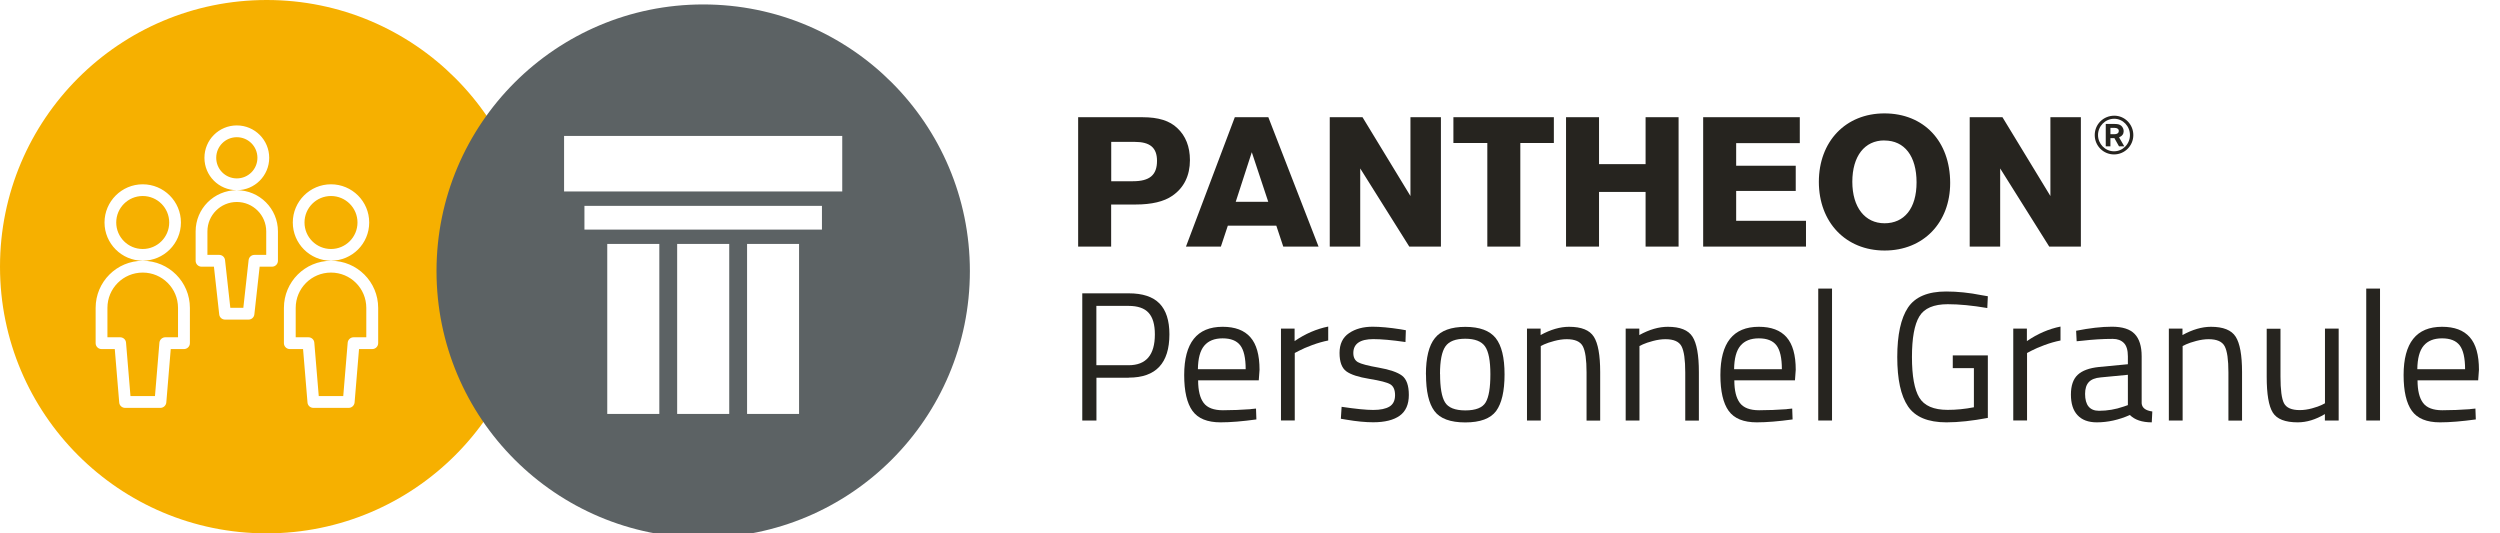 <?xml version="1.0" encoding="UTF-8"?>
<svg id="Layer_1" data-name="Layer 1" xmlns="http://www.w3.org/2000/svg" viewBox="0 0 326.51 69.65">
  <path d="M145.13,26.71h3.19c2.08,0,3.7-.38,4.79-1.14,1.52-1.04,2.3-2.64,2.3-4.66,0-1.75-.56-3.17-1.65-4.18-.99-.96-2.48-1.42-4.51-1.42h-8.44v16.9h4.31v-5.5h0ZM145.13,23.67v-5.14h3.07c2,0,2.91.76,2.91,2.48,0,1.85-.96,2.66-3.14,2.66h-2.84ZM166.69,29.47l.91,2.74h4.61l-6.56-16.9h-4.38l-6.38,16.9h4.56l.91-2.74h6.33ZM165.65,26.36h-4.26l2.1-6.48,2.15,6.48h0ZM188.19,15.31h-3.98v10.29l-6.26-10.29h-4.28v16.9h3.98v-10.21l6.41,10.21h4.13V15.31h0ZM202.94,15.31h-13.12v3.37h4.43v13.53h4.31v-13.53h4.38v-3.37h0ZM214.92,25.07v7.14h4.31V15.31h-4.31v6.13h-6.08v-6.13h-4.31v16.9h4.31v-7.14h6.08ZM235.06,15.31h-12.62v16.9h13.43v-3.37h-9.12v-3.9h7.78v-3.29h-7.78v-2.96h8.31v-3.37h0ZM246.11,14.81c-5.07,0-8.56,3.67-8.56,8.94s3.5,8.97,8.59,8.97,8.56-3.67,8.56-8.82c0-5.47-3.45-9.09-8.59-9.09M246.11,18.35c2.64,0,4.2,2.05,4.2,5.47s-1.62,5.34-4.18,5.34-4.21-2.08-4.21-5.42,1.6-5.4,4.18-5.4M271.77,15.31h-3.98v10.29l-6.26-10.29h-4.28v16.9h3.98v-10.21l6.41,10.21h4.13V15.31h0Z" style="fill: #26241f;"/>
  <path d="M276.14,15.11c-1.43,0-2.56,1.12-2.56,2.53s1.13,2.53,2.52,2.53,2.52-1.13,2.52-2.53-1.12-2.53-2.48-2.53M276.13,15.51c1.12,0,2.05.96,2.05,2.13s-.93,2.12-2.08,2.12-2.09-.96-2.09-2.12.93-2.13,2.12-2.13M275.63,18.04h.52l.6,1.07h.69l-.68-1.17c.41-.18.6-.44.6-.81,0-.26-.12-.52-.3-.69-.2-.18-.45-.25-.86-.25h-1.18v2.92h.61v-1.07h0ZM275.63,17.53v-.83h.53c.36,0,.56.15.56.4,0,.28-.21.43-.58.43h-.51Z" style="fill: #26241f;"/>
  <g style="isolation: isolate;">
    <g style="isolation: isolate;">
      <path d="M147.42,49.33h-4.22v5.59h-1.85v-16.61h6.07c1.81,0,3.14.44,4.01,1.32.86.88,1.3,2.22,1.3,4.03,0,3.78-1.77,5.66-5.3,5.66ZM143.2,47.7h4.2c2.29,0,3.43-1.34,3.43-4.03,0-1.28-.27-2.22-.82-2.82-.54-.6-1.42-.9-2.62-.9h-4.2v7.75Z" style="fill: #26241f;"/>
    </g>
    <g style="isolation: isolate;">
      <path d="M163.34,53.43l.7-.07.05,1.42c-1.82.25-3.38.38-4.68.38-1.73,0-2.95-.5-3.67-1.5-.72-1-1.08-2.56-1.08-4.67,0-4.21,1.67-6.31,5.02-6.31,1.62,0,2.82.45,3.62,1.36.8.9,1.2,2.32,1.2,4.26l-.1,1.37h-7.92c0,1.33.24,2.31.72,2.95s1.32.96,2.51.96,2.4-.05,3.64-.14ZM162.69,48.22c0-1.47-.24-2.51-.71-3.12-.47-.61-1.24-.91-2.3-.91s-1.86.32-2.4.96c-.54.64-.81,1.66-.83,3.07h6.24Z" style="fill: #26241f;"/>
      <path d="M167.3,54.92v-12h1.78v1.63c1.39-.96,2.86-1.59,4.39-1.9v1.82c-.67.13-1.37.33-2.1.6-.73.27-1.28.51-1.67.72l-.6.31v8.81h-1.8Z" style="fill: #26241f;"/>
      <path d="M179.37,44.29c-1.74,0-2.62.61-2.62,1.82,0,.56.2.96.6,1.19.4.23,1.31.47,2.74.72,1.42.25,2.43.6,3.02,1.04.59.45.89,1.29.89,2.52s-.4,2.14-1.19,2.71-1.95.86-3.47.86c-.99,0-2.16-.11-3.5-.34l-.72-.12.1-1.56c1.82.27,3.2.41,4.13.41s1.64-.15,2.12-.44.73-.79.73-1.49-.21-1.17-.62-1.42c-.42-.25-1.33-.48-2.74-.71s-2.41-.55-3-.98c-.59-.43-.89-1.23-.89-2.4s.41-2.03,1.24-2.59c.82-.56,1.85-.84,3.08-.84.98,0,2.2.11,3.67.34l.67.12-.05,1.54c-1.78-.26-3.18-.38-4.2-.38Z" style="fill: #26241f;"/>
      <path d="M186.23,48.9c0-2.19.39-3.78,1.18-4.75.78-.98,2.11-1.46,3.97-1.46s3.18.49,3.96,1.46c.78.98,1.16,2.56,1.16,4.75s-.37,3.78-1.1,4.78c-.74.99-2.08,1.49-4.03,1.49s-3.3-.5-4.03-1.49c-.74-.99-1.1-2.58-1.1-4.78ZM188.08,48.86c0,1.75.21,2.98.64,3.68.42.7,1.31,1.06,2.66,1.06s2.24-.35,2.65-1.04c.42-.7.62-1.92.62-3.68s-.23-2.97-.7-3.64c-.46-.66-1.32-1-2.58-1s-2.12.33-2.59,1-.71,1.87-.71,3.62Z" style="fill: #26241f;"/>
      <path d="M201.23,54.92h-1.8v-12h1.78v.84c1.3-.72,2.54-1.08,3.72-1.08,1.6,0,2.68.43,3.23,1.3.55.86.83,2.4.83,4.61v6.34h-1.78v-6.29c0-1.66-.16-2.8-.49-3.42-.33-.62-1.03-.92-2.1-.92-.51,0-1.05.08-1.62.23-.57.15-1,.3-1.31.44l-.46.22v9.74Z" style="fill: #26241f;"/>
      <path d="M214.12,54.92h-1.8v-12h1.78v.84c1.3-.72,2.54-1.08,3.72-1.08,1.6,0,2.68.43,3.23,1.3.55.86.83,2.4.83,4.61v6.34h-1.78v-6.29c0-1.66-.16-2.8-.49-3.42-.33-.62-1.03-.92-2.1-.92-.51,0-1.05.08-1.62.23-.57.15-1,.3-1.31.44l-.46.22v9.74Z" style="fill: #26241f;"/>
      <path d="M233.37,53.43l.7-.07.05,1.42c-1.82.25-3.38.38-4.68.38-1.73,0-2.95-.5-3.67-1.5s-1.08-2.56-1.08-4.67c0-4.21,1.67-6.31,5.02-6.31,1.62,0,2.82.45,3.62,1.36s1.2,2.32,1.2,4.26l-.1,1.37h-7.92c0,1.33.24,2.31.72,2.95.48.64,1.32.96,2.51.96s2.4-.05,3.64-.14ZM232.72,48.22c0-1.47-.24-2.51-.71-3.12-.47-.61-1.24-.91-2.3-.91s-1.86.32-2.4.96c-.54.64-.81,1.66-.83,3.07h6.24Z" style="fill: #26241f;"/>
      <path d="M237.47,54.92v-17.23h1.8v17.23h-1.8Z" style="fill: #26241f;"/>
      <path d="M255.04,48.08v-1.66h4.58v8.16c-2.02.38-3.82.58-5.4.58-2.42,0-4.09-.7-5.03-2.09-.94-1.39-1.4-3.54-1.4-6.44s.47-5.06,1.4-6.46c.94-1.4,2.6-2.1,4.98-2.1,1.49,0,3.03.16,4.63.48l.82.14-.07,1.54c-1.98-.34-3.7-.5-5.16-.5-1.84,0-3.08.53-3.72,1.6-.64,1.06-.96,2.83-.96,5.3s.32,4.24.96,5.3c.64,1.06,1.87,1.6,3.7,1.6,1.12,0,2.26-.11,3.43-.34v-5.11h-2.76Z" style="fill: #26241f;"/>
      <path d="M262.94,54.92v-12h1.78v1.63c1.39-.96,2.86-1.59,4.39-1.9v1.82c-.67.13-1.37.33-2.1.6-.73.27-1.28.51-1.67.72l-.6.31v8.81h-1.8Z" style="fill: #26241f;"/>
      <path d="M279.71,46.54v6.14c.05.59.51.94,1.39,1.06l-.07,1.42c-1.26,0-2.22-.32-2.86-.96-1.44.64-2.88.96-4.32.96-1.1,0-1.94-.31-2.52-.94-.58-.62-.86-1.52-.86-2.69s.3-2.03.89-2.58,1.52-.89,2.78-1.02l3.77-.36v-1.03c0-.82-.18-1.4-.53-1.75-.35-.35-.83-.53-1.44-.53-1.28,0-2.61.08-3.98.24l-.74.07-.07-1.37c1.76-.35,3.32-.53,4.68-.53s2.35.31,2.96.94.92,1.6.92,2.93ZM272.32,51.44c0,1.47.61,2.21,1.82,2.21,1.09,0,2.16-.18,3.22-.55l.55-.19v-3.96l-3.55.34c-.72.06-1.24.27-1.56.62-.32.35-.48.86-.48,1.54Z" style="fill: #26241f;"/>
      <path d="M285.06,54.92h-1.8v-12h1.78v.84c1.3-.72,2.54-1.08,3.72-1.08,1.6,0,2.68.43,3.23,1.3.55.86.83,2.4.83,4.61v6.34h-1.78v-6.29c0-1.66-.16-2.8-.49-3.42-.33-.62-1.03-.92-2.1-.92-.51,0-1.05.08-1.62.23-.57.15-1,.3-1.31.44l-.46.22v9.74Z" style="fill: #26241f;"/>
      <path d="M303.64,42.92h1.8v12h-1.8v-.84c-1.2.72-2.38,1.08-3.55,1.08-1.63,0-2.72-.42-3.25-1.27-.54-.85-.8-2.42-.8-4.7v-6.26h1.8v6.24c0,1.74.15,2.91.46,3.5s.99.89,2.06.89c.53,0,1.06-.08,1.61-.23s.96-.3,1.25-.44l.43-.22v-9.74Z" style="fill: #26241f;"/>
      <path d="M309.04,54.92v-17.23h1.8v17.23h-1.8Z" style="fill: #26241f;"/>
      <path d="M322.6,53.43l.7-.07.05,1.42c-1.82.25-3.38.38-4.68.38-1.73,0-2.95-.5-3.67-1.5-.72-1-1.08-2.56-1.08-4.67,0-4.21,1.67-6.31,5.02-6.31,1.62,0,2.82.45,3.62,1.36.8.9,1.2,2.32,1.2,4.26l-.1,1.37h-7.92c0,1.33.24,2.31.72,2.95.48.64,1.32.96,2.51.96s2.4-.05,3.64-.14ZM321.95,48.22c0-1.47-.24-2.51-.71-3.12-.47-.61-1.24-.91-2.3-.91s-1.86.32-2.4.96c-.54.64-.81,1.66-.83,3.07h6.24Z" style="fill: #26241f;"/>
    </g>
  </g>
  <path d="M15.18,29.06c0-1.91,1.55-3.46,3.46-3.46s3.46,1.55,3.46,3.46-1.55,3.46-3.46,3.46-3.46-1.55-3.46-3.46Z" style="fill: #f6b000;"/>
  <path d="M18.64,35.6c-2.55,0-4.61,2.06-4.61,4.61v3.84h1.66c.4,0,.74.3.77.7l.58,6.98h3.2l.58-6.98c.04-.39.37-.7.77-.7h1.66v-3.84c0-2.55-2.06-4.61-4.61-4.61ZM30.93,26.38c-2.12,0-3.84,1.72-3.84,3.84v3.07h1.54c.39,0,.72.29.76.68l.69,6.23h1.7l.69-6.23c.04-.39.37-.68.76-.68h1.54v-3.07c0-2.12-1.72-3.84-3.84-3.84ZM30.93,26.38c-2.12,0-3.84,1.72-3.84,3.84v3.07h1.54c.39,0,.72.29.76.68l.69,6.23h1.7l.69-6.23c.04-.39.37-.68.76-.68h1.54v-3.07c0-2.12-1.72-3.84-3.84-3.84ZM18.64,35.6c-2.55,0-4.61,2.06-4.61,4.61v3.84h1.66c.4,0,.74.3.77.7l.58,6.98h3.2l.58-6.98c.04-.39.37-.7.77-.7h1.66v-3.84c0-2.55-2.06-4.61-4.61-4.61ZM18.64,35.6c-2.55,0-4.61,2.06-4.61,4.61v3.84h1.66c.4,0,.74.3.77.7l.58,6.98h3.2l.58-6.98c.04-.39.37-.7.77-.7h1.66v-3.84c0-2.55-2.06-4.61-4.61-4.61ZM30.93,17.92c-1.49,0-2.69,1.2-2.69,2.69s1.2,2.69,2.69,2.69,2.69-1.2,2.69-2.69-1.2-2.69-2.69-2.69ZM30.93,26.38c-2.12,0-3.84,1.72-3.84,3.84v3.07h1.54c.39,0,.72.29.76.68l.69,6.23h1.7l.69-6.23c.04-.39.37-.68.76-.68h1.54v-3.07c0-2.12-1.72-3.84-3.84-3.84ZM43.23,25.6c-1.91,0-3.46,1.55-3.46,3.46s1.55,3.46,3.46,3.46,3.46-1.55,3.46-3.46-1.55-3.46-3.46-3.46ZM30.93,26.38c-2.12,0-3.84,1.72-3.84,3.84v3.07h1.54c.39,0,.72.29.76.68l.69,6.23h1.7l.69-6.23c.04-.39.37-.68.76-.68h1.54v-3.07c0-2.12-1.72-3.84-3.84-3.84ZM30.93,23.3c1.49,0,2.69-1.2,2.69-2.69s-1.2-2.69-2.69-2.69-2.69,1.2-2.69,2.69,1.2,2.69,2.69,2.69ZM18.64,35.6c-2.55,0-4.61,2.06-4.61,4.61v3.84h1.66c.4,0,.74.3.77.7l.58,6.98h3.2l.58-6.98c.04-.39.37-.7.77-.7h1.66v-3.84c0-2.55-2.06-4.61-4.61-4.61ZM43.23,25.6c-1.91,0-3.46,1.55-3.46,3.46s1.55,3.46,3.46,3.46,3.46-1.55,3.46-3.46-1.55-3.46-3.46-3.46ZM34.83,0C15.6,0,0,15.59,0,34.83s15.59,34.83,34.83,34.83h0c19.23-.01,34.83-15.6,34.83-34.84S54.06,0,34.83,0ZM43.23,24.07c2.75,0,4.99,2.23,4.99,4.99s-2.24,4.99-4.99,4.99-4.99-2.24-4.99-4.99,2.24-4.99,4.99-4.99ZM18.64,24.07c2.75,0,4.99,2.23,4.99,4.99s-2.24,4.99-4.99,4.99-4.99-2.24-4.99-4.99,2.24-4.99,4.99-4.99ZM24.8,44.82c0,.43-.35.77-.77.77h-1.73l-.58,6.98c-.04.39-.37.7-.77.7h-4.61c-.4,0-.74-.3-.77-.7l-.58-6.98h-1.73c-.43,0-.77-.35-.77-.77v-4.61c0-3.4,2.75-6.15,6.15-6.15h.01c3.4,0,6.15,2.76,6.15,6.15v4.61ZM36.3,34.06c0,.43-.35.77-.77.77h-1.62l-.69,6.23c-.04.39-.37.68-.76.68h-3.07c-.39,0-.72-.29-.76-.68l-.69-6.23h-1.62c-.43,0-.77-.35-.77-.77v-3.84c0-2.97,2.4-5.37,5.37-5.38-2.34-.01-4.22-1.89-4.22-4.23s1.89-4.23,4.23-4.23,4.23,1.9,4.23,4.23-1.89,4.23-4.23,4.23c2.97.01,5.37,2.41,5.37,5.38v3.84ZM49.39,44.82c0,.43-.35.77-.77.77h-1.73l-.58,6.98c-.04.39-.37.7-.77.7h-4.61c-.4,0-.74-.3-.77-.7l-.58-6.98h-1.73c-.43,0-.77-.35-.77-.77v-4.61c0-3.4,2.75-6.15,6.15-6.15h.01c3.4,0,6.15,2.76,6.15,6.15v4.61ZM43.23,35.6c-2.55,0-4.61,2.06-4.61,4.61v3.84h1.66c.4,0,.74.3.77.7l.58,6.98h3.2l.58-6.98c.04-.39.37-.7.77-.7h1.66v-3.84c0-2.55-2.06-4.61-4.61-4.61ZM43.23,32.52c1.91,0,3.46-1.55,3.46-3.46s-1.55-3.46-3.46-3.46-3.46,1.55-3.46,3.46,1.55,3.46,3.46,3.46ZM30.93,26.38c-2.12,0-3.84,1.72-3.84,3.84v3.07h1.54c.39,0,.72.29.76.68l.69,6.23h1.7l.69-6.23c.04-.39.37-.68.76-.68h1.54v-3.07c0-2.12-1.72-3.84-3.84-3.84ZM33.62,20.61c0-1.49-1.2-2.69-2.69-2.69s-2.69,1.2-2.69,2.69,1.2,2.69,2.69,2.69,2.69-1.2,2.69-2.69ZM18.64,35.6c-2.55,0-4.61,2.06-4.61,4.61v3.84h1.66c.4,0,.74.3.77.7l.58,6.98h3.2l.58-6.98c.04-.39.37-.7.77-.7h1.66v-3.84c0-2.55-2.06-4.61-4.61-4.61ZM18.64,35.6c-2.55,0-4.61,2.06-4.61,4.61v3.84h1.66c.4,0,.74.3.77.7l.58,6.98h3.2l.58-6.98c.04-.39.37-.7.77-.7h1.66v-3.84c0-2.55-2.06-4.61-4.61-4.61ZM30.93,17.92c-1.49,0-2.69,1.2-2.69,2.69s1.2,2.69,2.69,2.69,2.69-1.2,2.69-2.69-1.2-2.69-2.69-2.69ZM30.93,26.38c-2.12,0-3.84,1.72-3.84,3.84v3.07h1.54c.39,0,.72.29.76.68l.69,6.23h1.7l.69-6.23c.04-.39.37-.68.76-.68h1.54v-3.07c0-2.12-1.72-3.84-3.84-3.84ZM30.93,26.38c-2.12,0-3.84,1.72-3.84,3.84v3.07h1.54c.39,0,.72.29.76.68l.69,6.23h1.7l.69-6.23c.04-.39.37-.68.76-.68h1.54v-3.07c0-2.12-1.72-3.84-3.84-3.84ZM30.93,17.92c-1.49,0-2.69,1.2-2.69,2.69s1.2,2.69,2.69,2.69,2.69-1.2,2.69-2.69-1.2-2.69-2.69-2.69ZM18.64,35.6c-2.55,0-4.61,2.06-4.61,4.61v3.84h1.66c.4,0,.74.3.77.7l.58,6.98h3.2l.58-6.98c.04-.39.37-.7.77-.7h1.66v-3.84c0-2.55-2.06-4.61-4.61-4.61ZM18.64,35.6c-2.55,0-4.61,2.06-4.61,4.61v3.84h1.66c.4,0,.74.3.77.7l.58,6.98h3.2l.58-6.98c.04-.39.37-.7.77-.7h1.66v-3.84c0-2.55-2.06-4.61-4.61-4.61ZM18.64,35.6c-2.55,0-4.61,2.06-4.61,4.61v3.84h1.66c.4,0,.74.3.77.7l.58,6.98h3.2l.58-6.98c.04-.39.37-.7.77-.7h1.66v-3.84c0-2.55-2.06-4.61-4.61-4.61Z" style="fill: #f6b000;"/>
  <path d="M91.84.58c-19.23,0-34.83,15.59-34.83,34.82s15.6,34.83,34.83,34.83,34.83-15.59,34.83-34.83S111.07.58,91.84.58ZM86.11,54.06h-6.8v-22.2h6.8v22.2ZM95.24,54.06h-6.8v-22.2h6.8v22.2ZM104.36,54.06h-6.79v-22.2h6.79v22.2ZM107.35,29.99h-31.02v-3.1h31.02s0,3.1,0,3.1ZM110,25.01h-36.33v-7.26h36.33v7.26Z" style="fill: #5c6264;"/>
</svg>